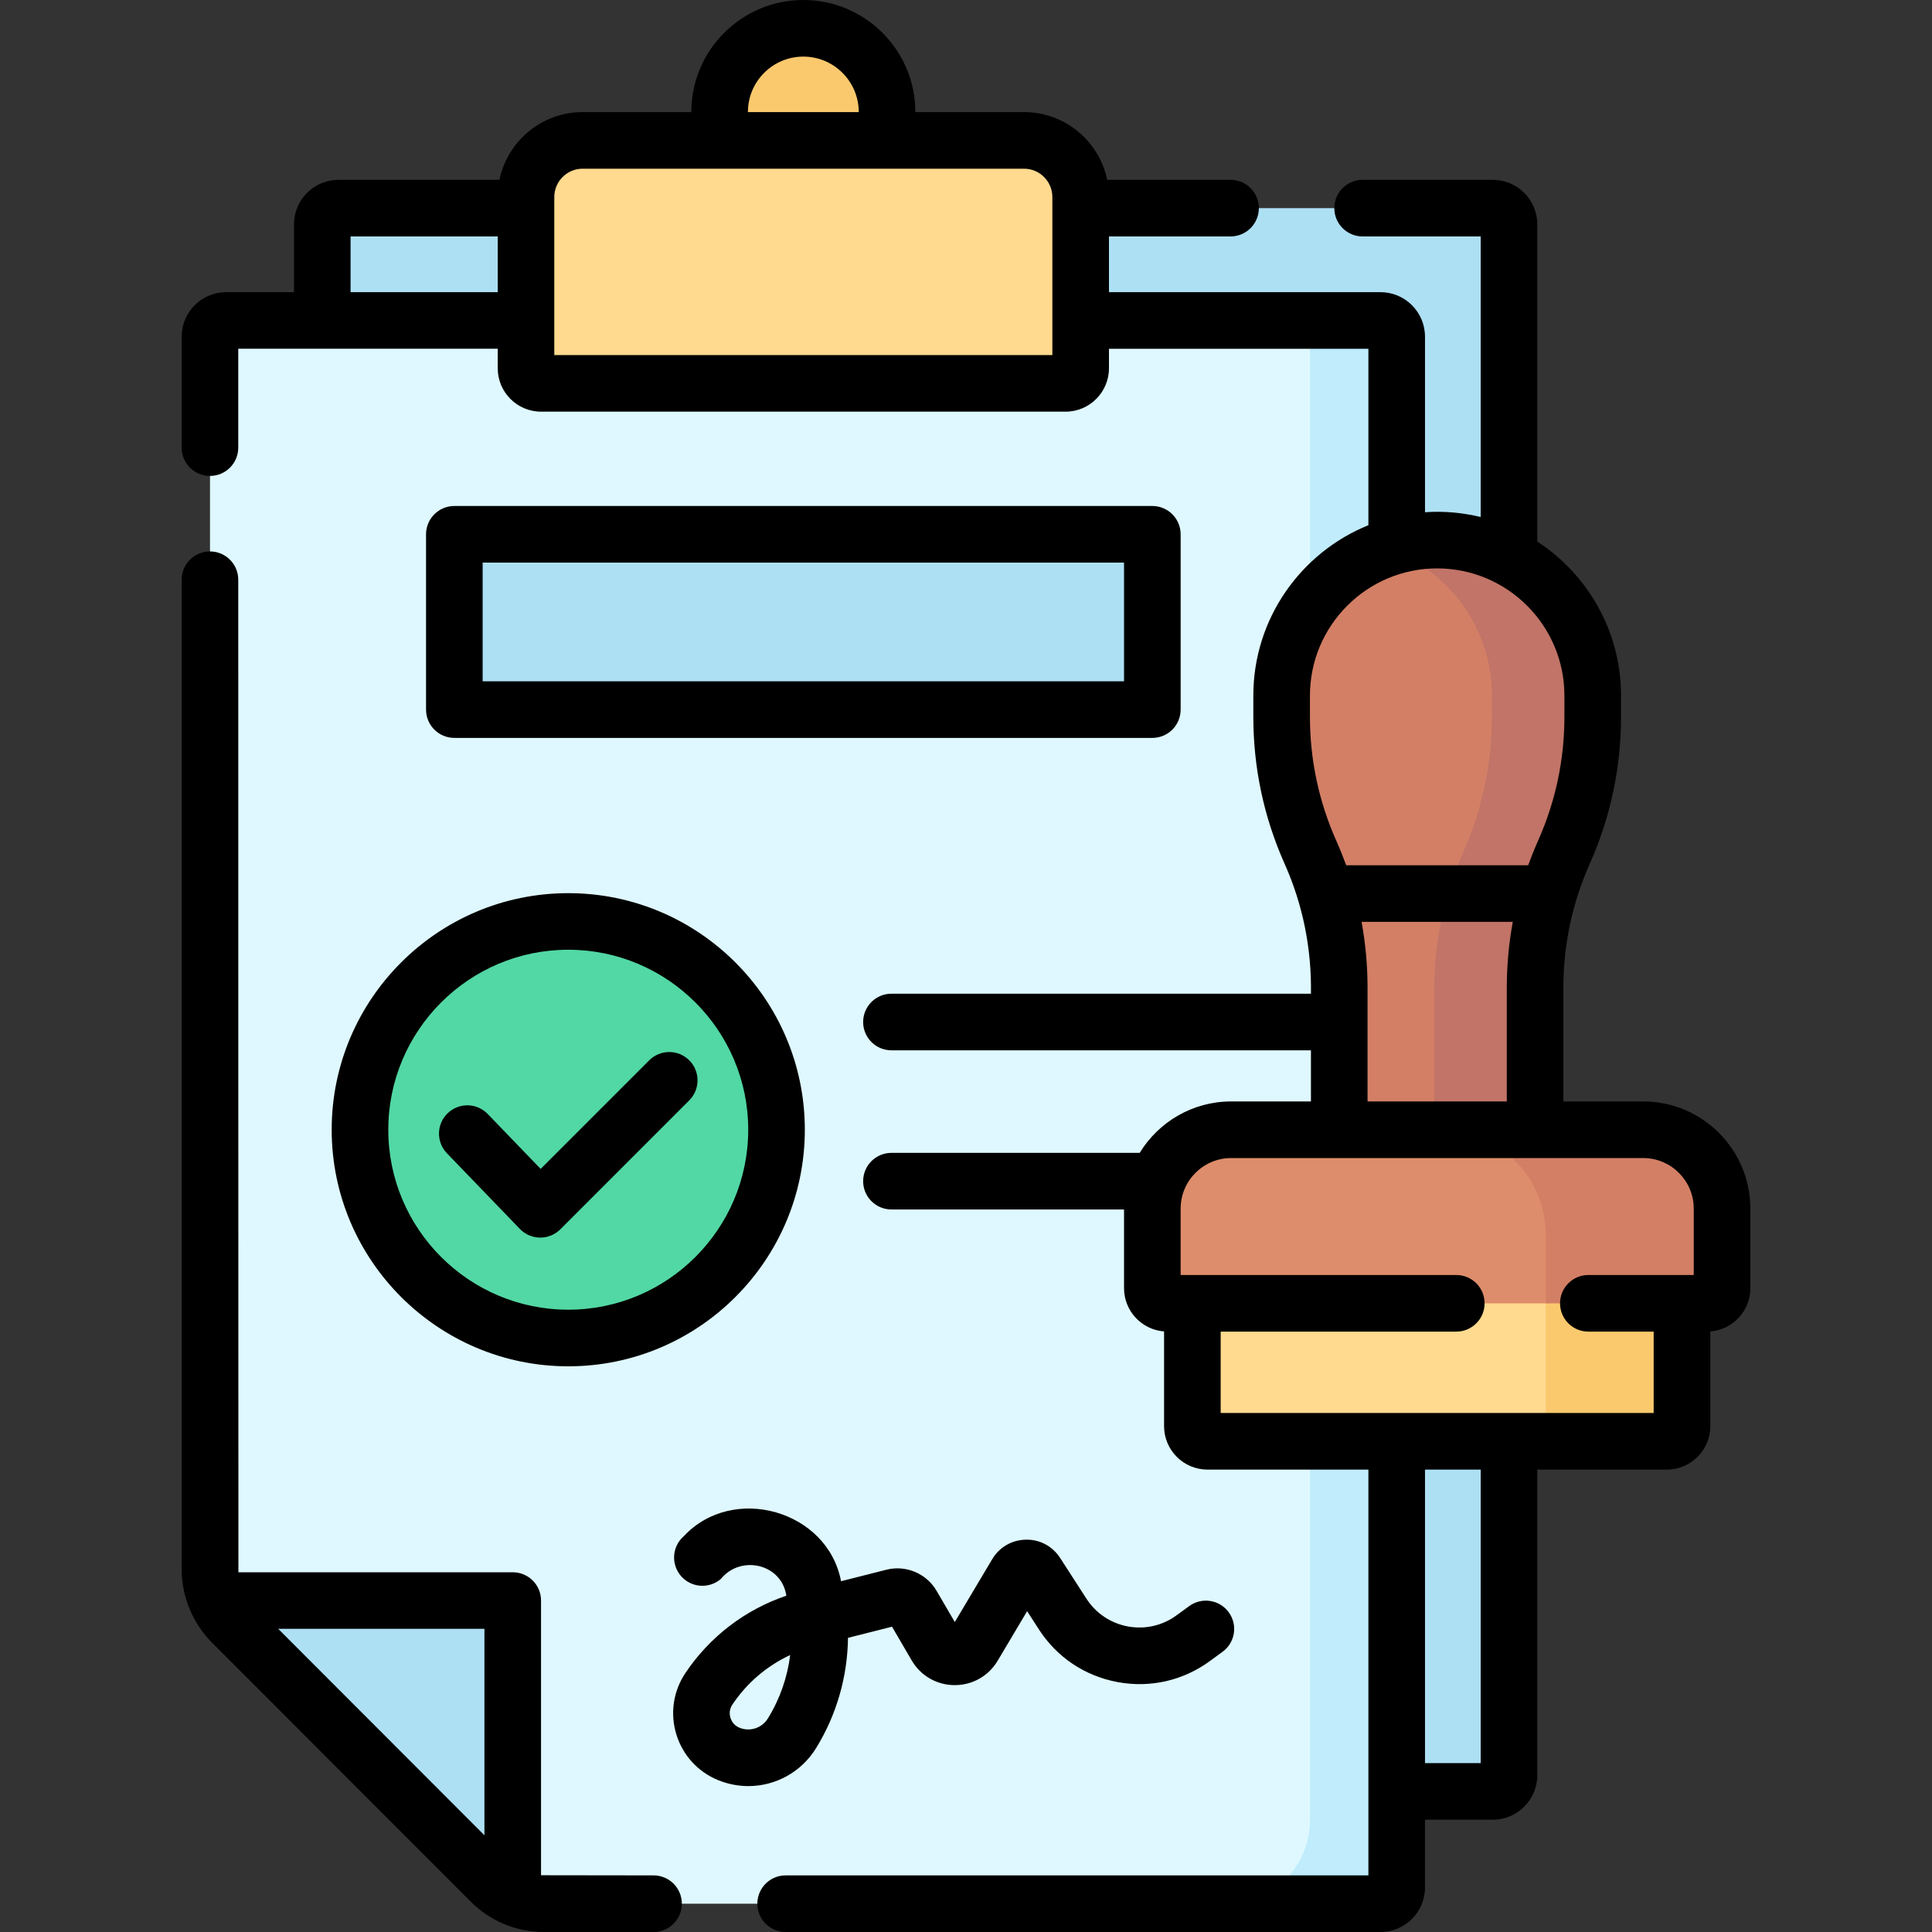 <svg width="50" height="50" viewBox="0 0 50 50" fill="none" xmlns="http://www.w3.org/2000/svg">
<rect x="0" y="0" width="50" height="50" fill="#333333" stroke="none"/>
<path d="M38.634 46.361H15.528C14.971 46.361 14.437 46.14 14.043 45.745L8.954 40.648C8.562 40.255 8.341 39.722 8.341 39.166V5.807C8.341 5.575 8.529 5.387 8.761 5.387H38.634C38.865 5.387 39.053 5.575 39.053 5.807V45.941C39.053 46.173 38.865 46.361 38.634 46.361Z" fill="#AEE0F4"/>
<path d="M22.957 2.899C22.957 1.676 21.944 0.69 20.712 0.734C19.538 0.776 18.624 1.776 18.624 2.951V4.345H22.957L22.957 2.899Z" fill="#FBC96D"/>
<path d="M35.098 9.529L35.771 48.463C35.771 48.695 35.583 48.883 35.351 48.883L32.221 49.268H14.08C13.798 49.268 13.523 49.207 13.271 49.092L12.85 42.489C12.85 42.273 12.676 42.098 12.46 42.098L5.61 41.422C5.495 41.171 5.435 40.895 5.435 40.613V8.713C5.435 8.481 5.623 8.293 5.854 8.293H33.901L34.678 9.109C34.911 9.109 35.098 9.298 35.098 9.529Z" fill="#DFF8FF"/>
<path d="M13.271 41.812V49.092C13.059 48.996 12.865 48.861 12.698 48.694L6.006 41.994C5.84 41.827 5.706 41.634 5.61 41.422H12.88C13.096 41.422 13.271 41.597 13.271 41.812Z" fill="#AEE0F4"/>
<path d="M27.578 9.922H14.005C13.789 9.922 13.614 9.747 13.614 9.531V5.099C13.614 4.29 14.27 3.634 15.079 3.634H26.504C27.313 3.634 27.968 4.29 27.968 5.099V9.531C27.968 9.747 27.794 9.922 27.578 9.922Z" fill="#FFDA8F"/>
<path d="M35.727 8.293H33.901V19.813L35.771 28.085L33.901 31.483V47.113C33.901 48.303 32.937 49.268 31.747 49.268H35.727C35.959 49.268 36.148 49.08 36.148 48.848V43.557V20.543V8.713C36.148 8.481 35.96 8.293 35.727 8.293Z" fill="#C0ECFC"/>
<path d="M14.708 34.628C17.685 34.628 20.098 32.214 20.098 29.237C20.098 26.26 17.685 23.847 14.708 23.847C11.731 23.847 9.317 26.26 9.317 29.237C9.317 32.214 11.731 34.628 14.708 34.628Z" fill="#52D8A4"/>
<path d="M29.529 18.364H12.052C11.89 18.364 11.759 18.233 11.759 18.071V14.121C11.759 13.959 11.89 13.828 12.052 13.828H29.529C29.691 13.828 29.822 13.959 29.822 14.121V18.071C29.822 18.233 29.691 18.364 29.529 18.364Z" fill="#AEE0F4"/>
<path d="M43.171 33.09L43.184 36.446C43.184 36.734 42.95 36.967 42.662 36.967L40.003 37.3H31.38C31.092 37.3 30.858 37.067 30.858 36.779V33.011L43.171 33.09Z" fill="#FFDA8F"/>
<path d="M43.529 33.09V36.779C43.529 37.067 43.296 37.3 43.008 37.3H40.003V33.068L43.529 33.09Z" fill="#FBC96D"/>
<path d="M38.84 30.164L39.148 25.508C39.148 24.3 39.402 23.105 39.894 22.002C40.385 20.898 40.792 19.73 40.792 18.521V17.974C40.792 15.751 39.531 14.301 37.308 14.301C36.852 14.301 35.891 14.193 35.891 14.193C34.307 14.734 33.169 16.236 33.169 18.003V18.55C33.169 19.758 33.423 20.953 33.915 22.056C33.928 22.087 33.941 22.117 33.955 22.148C34.817 22.539 35.087 23.349 34.536 24.103C34.618 24.584 34.66 25.072 34.66 25.562V30.164H38.84Z" fill="#D37F66"/>
<path d="M41.219 18.003V18.55C41.219 19.155 41.156 19.755 41.03 20.343C40.905 20.93 40.72 21.504 40.474 22.057C40.46 22.087 40.447 22.117 40.434 22.148C39.424 22.68 39.258 23.22 39.853 24.099C39.77 24.581 39.728 25.07 39.728 25.562V30.165H37.121V25.562C37.121 24.354 37.375 23.16 37.867 22.057C38.113 21.504 38.298 20.931 38.423 20.343C38.548 19.755 38.612 19.155 38.612 18.55V18.003C38.612 16.236 37.474 14.735 35.891 14.193C36.3 14.053 36.738 13.977 37.194 13.977C39.418 13.977 41.219 15.78 41.219 18.003Z" fill="#C17467"/>
<path d="M43.785 33.532L40.003 33.73H30.344C30.056 33.73 29.822 33.496 29.822 33.208V31.962C29.822 30.457 31.042 29.237 32.547 29.237H37.737L41.688 29.416C43.193 29.416 44.301 30.573 44.301 32.078L44.307 33.011C44.307 33.299 44.074 33.532 43.785 33.532Z" fill="#DD8D6B"/>
<path d="M44.565 31.962V33.209C44.565 33.497 44.332 33.73 44.044 33.73H40.003V31.962C40.003 30.457 38.784 29.237 37.278 29.237H41.841C43.346 29.237 44.565 30.457 44.565 31.962Z" fill="#D37F66"/>
<path d="M42.524 28.505H40.46V25.562C40.46 24.45 40.69 23.37 41.143 22.354C41.679 21.149 41.952 19.869 41.952 18.55V18.003C41.952 16.335 41.088 14.865 39.785 14.016V5.807C39.785 5.171 39.268 4.654 38.633 4.654H35.264C34.86 4.654 34.532 4.982 34.532 5.387C34.532 5.791 34.86 6.119 35.264 6.119H38.32V13.381C37.863 13.268 37.361 13.221 36.879 13.257V8.713C36.879 8.078 36.362 7.561 35.727 7.561H28.7V6.119H31.847C32.251 6.119 32.579 5.791 32.579 5.387C32.579 4.982 32.251 4.654 31.847 4.654H28.654C28.448 3.655 27.562 2.901 26.502 2.901H23.689V2.899C23.689 1.3 22.389 0 20.79 0C19.192 0 17.891 1.3 17.891 2.899V2.901H15.078C14.018 2.901 13.132 3.655 12.926 4.654H8.76C8.125 4.654 7.608 5.171 7.608 5.807V7.561H5.854C5.218 7.561 4.701 8.077 4.701 8.713V11.585C4.701 11.99 5.029 12.317 5.434 12.317C5.838 12.317 6.166 11.99 6.166 11.585V9.025H12.881V9.531C12.881 10.15 13.384 10.654 14.004 10.654H27.577C28.196 10.654 28.7 10.15 28.7 9.531V9.026H35.414V13.592C33.67 14.298 32.436 16.009 32.436 18.003V18.55C32.436 19.869 32.708 21.149 33.245 22.354C33.72 23.417 33.946 24.554 33.927 25.717H23.071C22.666 25.717 22.338 26.045 22.338 26.45C22.338 26.854 22.666 27.182 23.071 27.182H33.927V28.505H31.863C30.862 28.505 29.983 29.038 29.495 29.836H23.071C22.666 29.836 22.338 30.164 22.338 30.569C22.338 30.973 22.666 31.301 23.071 31.301H29.09V33.339C29.09 33.929 29.547 34.413 30.126 34.457V36.91C30.126 37.529 30.63 38.033 31.249 38.033H35.414V48.535H20.332C19.927 48.535 19.6 48.863 19.6 49.268C19.6 49.672 19.927 50 20.332 50H35.727C36.362 50 36.879 49.483 36.879 48.848V47.094H38.633C39.268 47.094 39.785 46.577 39.785 45.941V38.033H43.139C43.758 38.033 44.262 37.529 44.262 36.91V34.458C44.841 34.413 45.299 33.929 45.299 33.339V31.278C45.299 29.749 44.054 28.505 42.524 28.505ZM19.356 2.899C19.356 2.108 19.999 1.465 20.79 1.465C21.581 1.465 22.224 2.108 22.224 2.899V2.901H19.356V2.899ZM9.073 7.561V6.119H12.881V7.561H9.073ZM27.235 9.189H14.345V5.099C14.345 4.695 14.674 4.366 15.078 4.366H26.502C26.906 4.366 27.235 4.695 27.235 5.099V9.189ZM33.901 18.003C33.901 16.187 35.378 14.71 37.194 14.71C39.01 14.71 40.487 16.187 40.487 18.003V18.55C40.487 19.663 40.257 20.742 39.805 21.758C39.711 21.968 39.627 22.18 39.549 22.393H34.839C34.761 22.18 34.677 21.968 34.583 21.758C34.131 20.742 33.901 19.663 33.901 18.55V18.003ZM35.237 23.858H39.151C39.048 24.417 38.996 24.986 38.996 25.562V28.505H35.392V25.562C35.392 24.986 35.34 24.417 35.237 23.858ZM38.32 45.629H36.879V38.033H38.32V45.629ZM31.591 36.568V34.462H37.688C38.093 34.462 38.421 34.134 38.421 33.73C38.421 33.325 38.093 32.997 37.688 32.997H30.555V31.278C30.555 30.557 31.142 29.97 31.863 29.97H42.524C43.247 29.97 43.834 30.557 43.834 31.278V32.997H41.106C40.702 32.997 40.374 33.325 40.374 33.73C40.374 34.134 40.702 34.462 41.106 34.462H42.797V36.568H31.591Z" fill="black"/>
<path d="M11.566 29.846L13.455 31.805C13.592 31.947 13.779 32.027 13.976 32.029H13.983C14.177 32.029 14.363 31.952 14.501 31.815L17.838 28.477C18.124 28.191 18.124 27.727 17.838 27.441C17.552 27.155 17.088 27.155 16.802 27.441L13.992 30.251L12.621 28.829C12.34 28.538 11.877 28.53 11.585 28.811C11.294 29.091 11.286 29.555 11.566 29.846Z" fill="black"/>
<path d="M8.584 29.237C8.584 32.613 11.331 35.36 14.707 35.36C18.083 35.36 20.829 32.613 20.829 29.237C20.829 25.861 18.083 23.115 14.707 23.115C11.331 23.115 8.584 25.861 8.584 29.237ZM14.707 24.579C17.275 24.579 19.364 26.669 19.364 29.237C19.364 31.806 17.275 33.895 14.707 33.895C12.138 33.895 10.049 31.806 10.049 29.237C10.049 26.669 12.138 24.579 14.707 24.579Z" fill="black"/>
<path d="M29.822 19.097C30.227 19.097 30.555 18.769 30.555 18.364V13.828C30.555 13.423 30.227 13.095 29.822 13.095H11.759C11.354 13.095 11.026 13.423 11.026 13.828V18.364C11.026 18.769 11.354 19.097 11.759 19.097H29.822ZM12.491 14.56H29.09V17.632H12.491V14.56Z" fill="black"/>
<path d="M21.119 45.243C21.654 44.376 21.934 43.386 21.946 42.387L23.085 42.099L23.593 42.969C23.826 43.369 24.241 43.608 24.703 43.611H24.709C25.169 43.611 25.584 43.375 25.82 42.979L26.582 41.697L26.886 42.168C27.353 42.891 28.076 43.375 28.923 43.532C29.769 43.689 30.617 43.495 31.312 42.988L31.64 42.748C31.967 42.51 32.038 42.051 31.799 41.725C31.561 41.398 31.102 41.327 30.776 41.566L30.448 41.805C30.082 42.072 29.635 42.174 29.189 42.092C28.744 42.009 28.363 41.754 28.116 41.373L27.436 40.319C27.24 40.017 26.909 39.836 26.547 39.847C26.187 39.853 25.862 40.042 25.678 40.352L24.71 41.978L24.238 41.169C23.977 40.721 23.443 40.497 22.941 40.624L21.766 40.922C21.42 39.086 18.971 38.395 17.7 39.753C17.393 40.017 17.359 40.479 17.623 40.786C17.887 41.092 18.349 41.127 18.656 40.863C19.17 40.231 20.23 40.469 20.35 41.297C19.285 41.657 18.368 42.357 17.738 43.298C17.423 43.767 17.338 44.346 17.504 44.886C17.669 45.427 18.065 45.859 18.588 46.071C18.843 46.174 19.107 46.224 19.367 46.224C20.063 46.224 20.733 45.869 21.119 45.243ZM19.872 44.474C19.718 44.723 19.41 44.824 19.139 44.714C18.984 44.651 18.925 44.526 18.904 44.457C18.883 44.388 18.861 44.252 18.955 44.113C19.33 43.553 19.848 43.112 20.45 42.832C20.378 43.408 20.184 43.969 19.872 44.474Z" fill="black"/>
<path d="M16.914 48.535C16.914 48.535 14.027 48.533 14.002 48.531V41.422C14.002 41.017 13.674 40.69 13.269 40.69H6.17C6.168 40.664 6.166 15.003 6.166 15.003C6.166 14.598 5.838 14.271 5.434 14.271C5.029 14.271 4.701 14.598 4.701 15.003V40.613C4.701 41.319 4.987 42.011 5.487 42.512L12.179 49.211C12.686 49.72 13.361 50 14.079 50H16.914C17.319 50 17.646 49.672 17.646 49.267C17.646 48.863 17.319 48.535 16.914 48.535ZM7.2 42.154H12.537V47.497L7.2 42.154Z" fill="black"/>
</svg>
